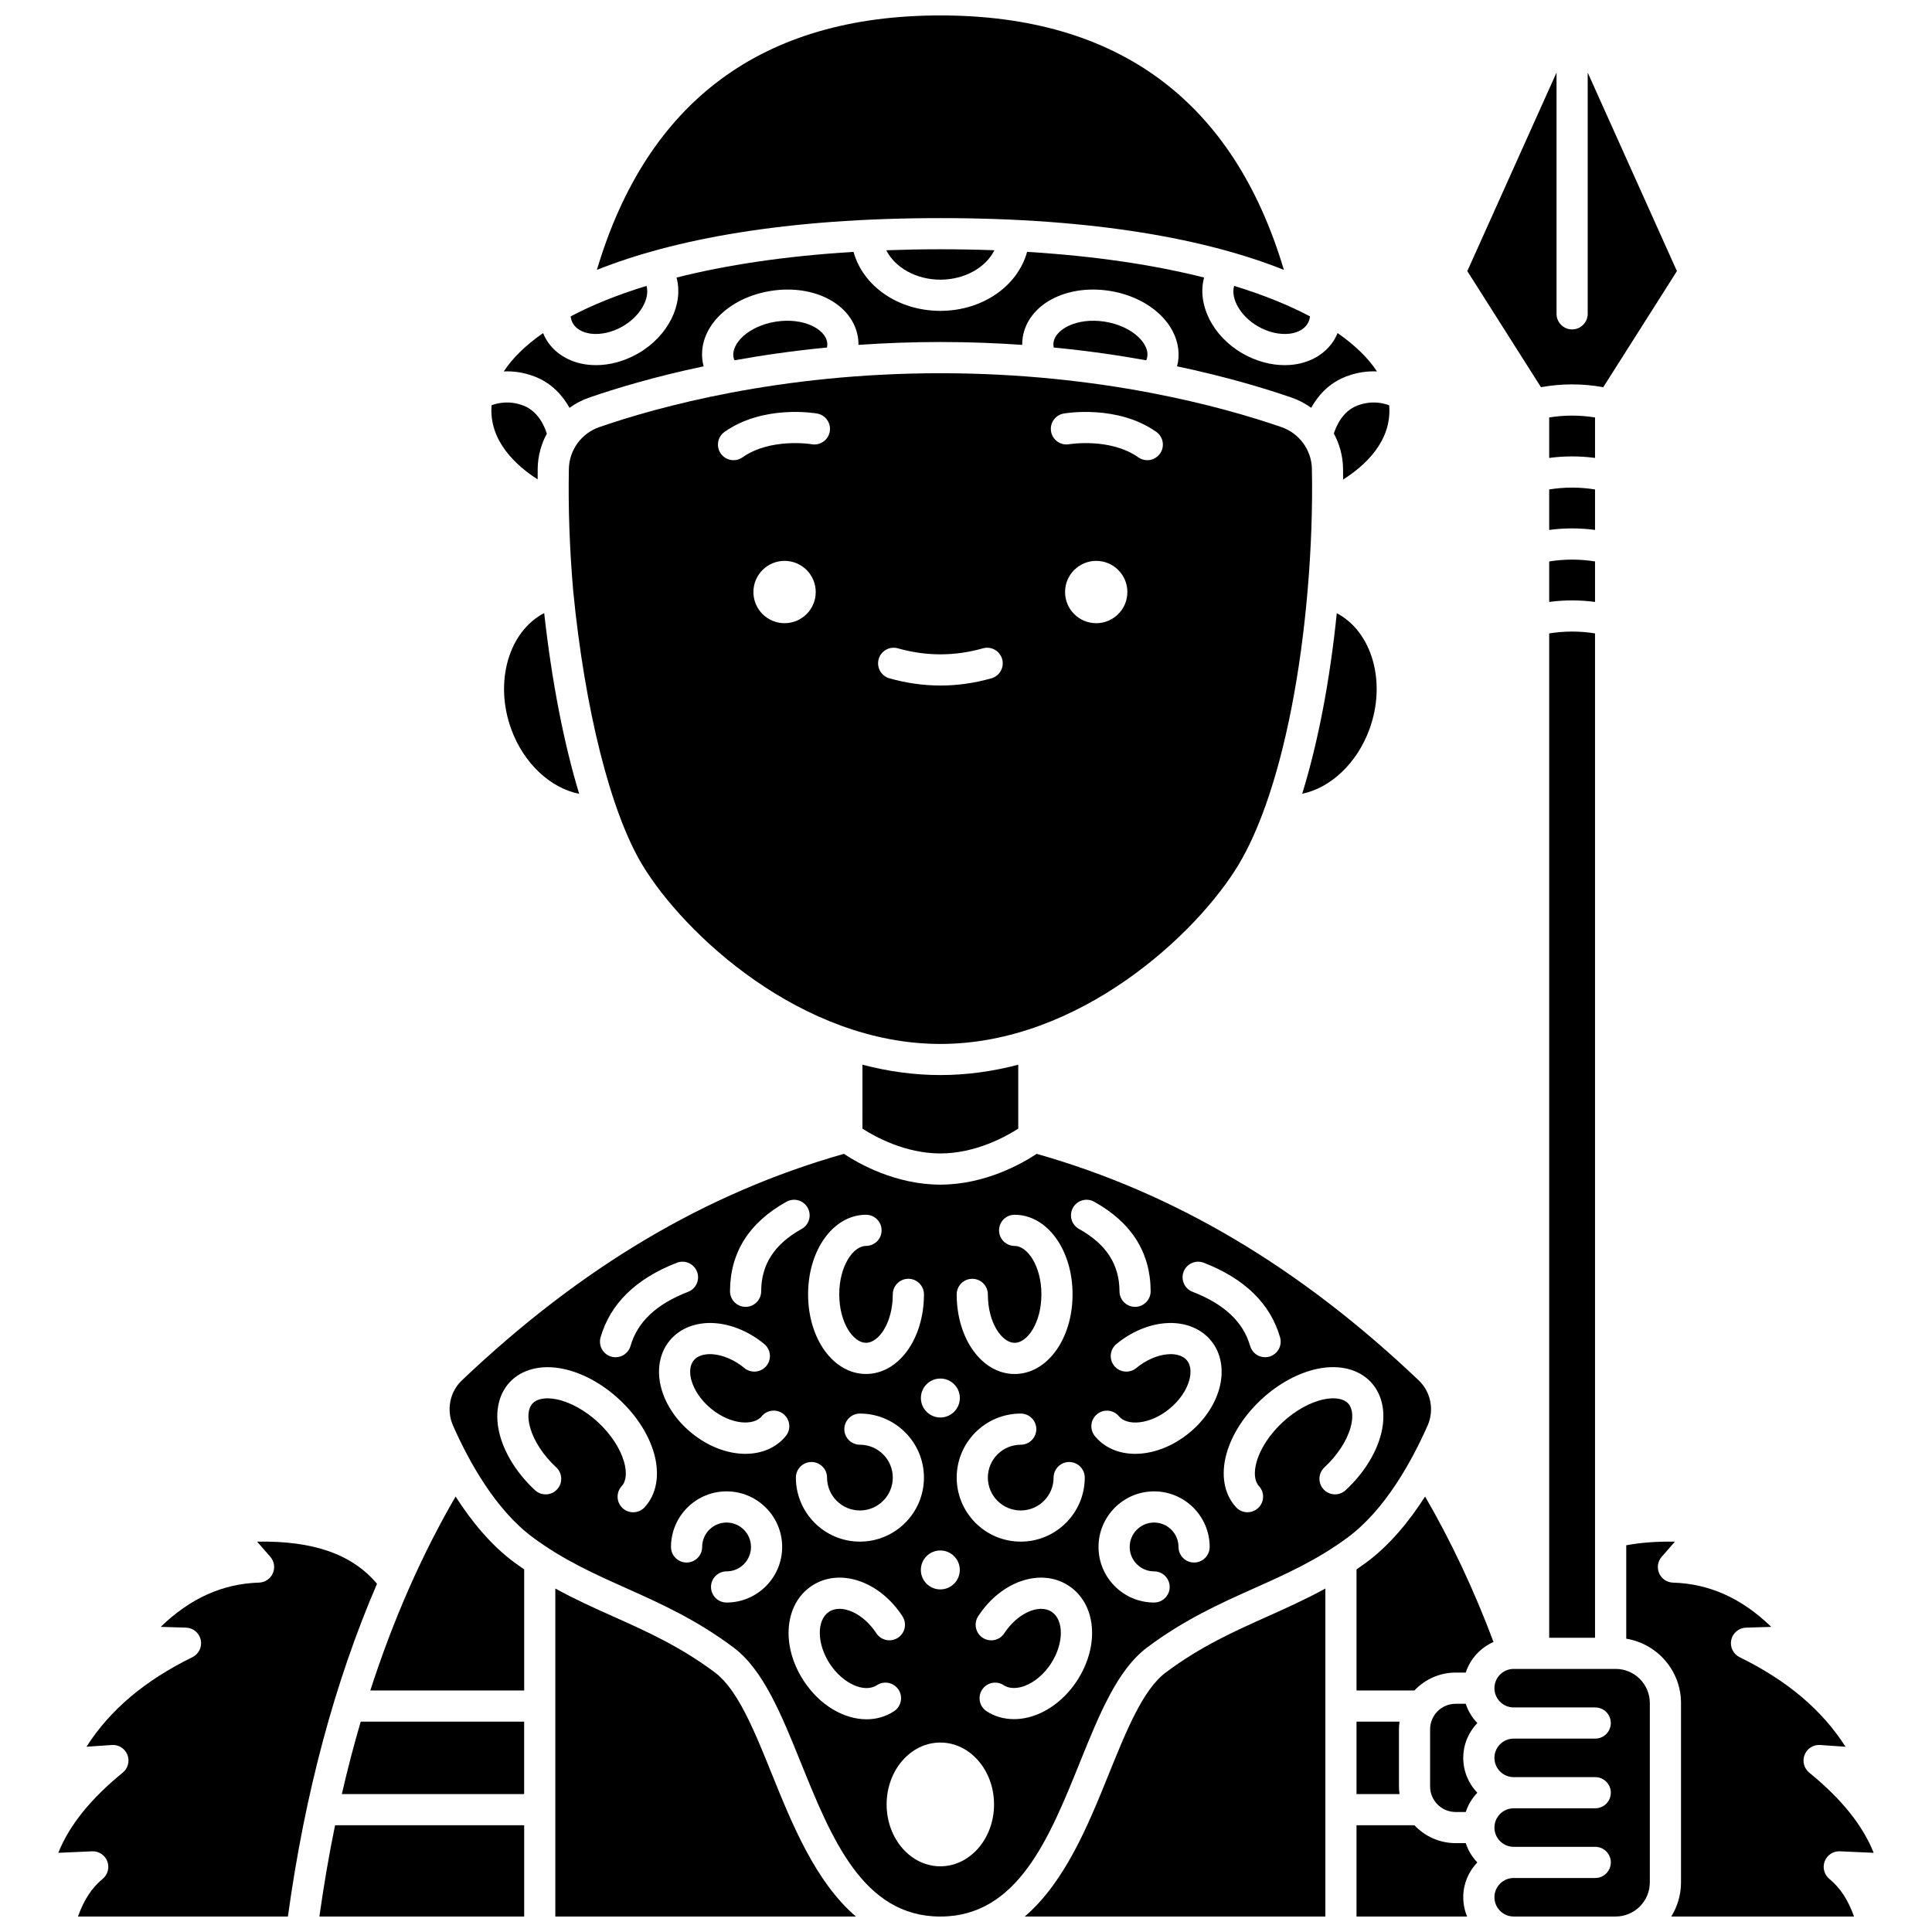 <?xml version="1.0" encoding="UTF-8"?>
<!-- Uploaded to: SVG Repo, www.svgrepo.com, Generator: SVG Repo Mixer Tools -->
<svg width="800px" height="800px" version="1.1" viewBox="144 144 512 512" xmlns="http://www.w3.org/2000/svg">
 <defs>
  <clipPath id="i">
   <path d="m415 564h81v87.902h-81z"/>
  </clipPath>
  <clipPath id="h">
   <path d="m159 552h85v99.902h-85z"/>
  </clipPath>
  <clipPath id="g">
   <path d="m228 627h55v24.902h-55z"/>
  </clipPath>
  <clipPath id="f">
   <path d="m302 148.09h183v67.906h-183z"/>
  </clipPath>
  <clipPath id="e">
   <path d="m291 564h80v87.902h-80z"/>
  </clipPath>
  <clipPath id="d">
   <path d="m503 627h33v24.902h-33z"/>
  </clipPath>
  <clipPath id="c">
   <path d="m263 449h261v202.9h-261z"/>
  </clipPath>
  <clipPath id="b">
   <path d="m574 552h67v99.902h-67z"/>
  </clipPath>
  <clipPath id="a">
   <path d="m540 586h42v65.902h-42z"/>
  </clipPath>
 </defs>
 <path d="m285.67 243.78c4.656 1.789 7.519 5.18 9.254 8.301 1.57-1.133 3.312-2.059 5.199-2.711 6.977-2.41 17.277-5.535 30.348-8.289-0.109-0.41-0.203-0.824-0.27-1.242-1.359-8.723 6.621-16.961 18.16-18.758 11.543-1.801 21.645 3.629 23.004 12.348 0.102 0.652 0.141 1.312 0.137 1.969 6.894-0.48 14.133-0.762 21.695-0.762s14.797 0.277 21.695 0.762c-0.004-0.656 0.039-1.312 0.137-1.965 1.359-8.719 11.457-14.152 23.004-12.352 5.234 0.816 9.977 3.039 13.359 6.269 3.731 3.562 5.481 8.113 4.801 12.488-0.066 0.418-0.16 0.832-0.27 1.242 13.078 2.754 23.387 5.879 30.367 8.289 1.883 0.652 3.621 1.574 5.188 2.703 1.73-3.117 4.594-6.504 9.246-8.293 2.977-1.141 5.754-1.457 8.184-1.344-2.266-3.469-5.738-6.906-10.438-10.176-0.219 0.531-0.461 1.055-0.75 1.559-2.156 3.734-6.144 6.215-10.949 6.809-0.766 0.094-1.539 0.141-2.32 0.141-3.754 0-7.652-1.078-11.191-3.117-8.016-4.629-12.078-13.086-10.16-20.098-13.012-3.289-28.648-5.695-46.91-6.801-2.481 9.035-11.793 15.629-22.996 15.629-11.203 0-20.516-6.594-22.996-15.629-18.262 1.109-33.898 3.516-46.91 6.805 1.918 7.012-2.144 15.469-10.16 20.094-3.539 2.043-7.438 3.117-11.191 3.117-0.781 0-1.555-0.047-2.32-0.141-4.801-0.59-8.793-3.074-10.949-6.809-0.289-0.5-0.531-1.02-0.746-1.547-4.688 3.266-8.156 6.699-10.418 10.164 2.426-0.113 5.199 0.203 8.168 1.344z"/>
 <path d="m300.63 232.43c2.633 0.32 5.684-0.383 8.371-1.934 4.652-2.688 7.289-7.336 6.332-10.734-7.832 2.394-14.523 5.133-20.102 8.082 0.078 0.664 0.27 1.285 0.594 1.844 1.164 2.016 3.512 2.582 4.805 2.742z"/>
 <path d="m378.88 210.32c2.254 4.543 7.867 7.797 14.324 7.797 6.461 0 12.07-3.254 14.324-7.797-4.621-0.168-9.391-0.262-14.324-0.262-4.934 0.004-9.703 0.098-14.324 0.262z"/>
 <path d="m477.39 230.5c2.688 1.551 5.742 2.254 8.371 1.934 1.297-0.16 3.641-0.727 4.805-2.738 0.324-0.562 0.516-1.184 0.594-1.852-5.578-2.949-12.27-5.684-20.102-8.078-0.961 3.391 1.68 8.047 6.332 10.734z"/>
 <g clip-path="url(#i)">
  <path d="m452.93 587.23c-6.031 4.516-10.43 15.402-15.09 26.93-5.348 13.234-11.547 28.551-22.277 37.746h79.672v-86.93c-5.188 2.852-10.328 5.16-15.363 7.414-8.711 3.902-17.723 7.934-26.941 14.84z"/>
 </g>
 <g clip-path="url(#h)">
  <path d="m212.13 552.55 3.504 4.012c1.051 1.203 1.312 2.902 0.676 4.367-0.641 1.465-2.066 2.43-3.66 2.477-9.645 0.289-18.227 4.141-26.055 11.73l6.695 0.203c1.898 0.059 3.512 1.402 3.91 3.258 0.402 1.855-0.516 3.746-2.219 4.578-12.602 6.176-21.844 13.977-28.062 23.727l6.719-0.461c1.789-0.137 3.461 0.93 4.125 2.602 0.66 1.672 0.164 3.582-1.23 4.719-8.531 6.961-14.164 13.957-17.082 21.254l8.941-0.398c1.793-0.078 3.406 0.988 4.043 2.652 0.637 1.664 0.133 3.547-1.246 4.672-2.828 2.312-4.953 5.535-6.527 9.961h55.637c4.496-32.633 12.398-62.152 23.613-88.184-6.586-7.828-16.84-11.434-31.781-11.168z"/>
 </g>
 <path d="m234.59 619.45h48.316v-19.195l-43.316 0.004c-1.828 6.234-3.492 12.637-5 19.191z"/>
 <path d="m264.74 540.6c-9.016 15.508-16.559 32.684-22.605 51.395h40.777v-32.086c-0.848-0.582-1.691-1.172-2.539-1.797-6.266-4.617-11.457-10.984-15.633-17.512z"/>
 <path d="m286.48 271.04c0.008-0.988-0.004-2 0.016-2.981 0.062-3.258 0.93-6.379 2.422-9.141-0.641-2.039-2.332-5.941-6.207-7.43-3.613-1.387-6.684-0.742-8.43-0.102-0.793 9.527 6.676 16.121 12.199 19.652z"/>
 <g clip-path="url(#g)">
  <path d="m228.64 651.9h54.27v-24.195h-50.113c-1.609 7.852-2.992 15.922-4.156 24.195z"/>
 </g>
 <path d="m506.92 337.25c4.566-12.512 0.668-25.852-8.66-30.746-1.828 17.992-4.992 34.367-9.164 47.848 7.496-1.539 14.516-8.043 17.824-17.102z"/>
 <g clip-path="url(#f)">
  <path d="m484.24 215.52c-13.316-44.746-43.898-67.43-91.027-67.43-47.133 0-77.711 22.684-91.031 67.43 20.301-8.113 49.977-13.719 91.02-13.719 41.055-0.004 70.738 5.606 91.039 13.719z"/>
 </g>
 <path d="m554.55 311.87v266.15h12.148v-266.16c-4.043-0.652-8.109-0.652-12.148 0.004z"/>
 <path d="m566.7 273.71c-4.043-0.652-8.105-0.652-12.148 0v10.727c4.043-0.539 8.105-0.539 12.148 0z"/>
 <path d="m566.7 292.79c-4.043-0.652-8.105-0.652-12.148 0v10.727c4.043-0.539 8.105-0.539 12.148 0z"/>
 <path d="m566.7 254.63c-4.043-0.652-8.105-0.652-12.148 0v10.727c4.043-0.539 8.105-0.539 12.148 0z"/>
 <path d="m568.88 246.61 19.52-30.762-23.645-52.621v63.941c0 2.281-1.848 4.129-4.129 4.129s-4.129-1.848-4.129-4.129v-63.941l-23.645 52.621 19.52 30.762c5.488-0.992 11.02-0.992 16.508 0z"/>
 <path d="m503.69 251.49c-3.875 1.488-5.562 5.363-6.203 7.406 1.5 2.769 2.371 5.898 2.434 9.164 0.02 0.996 0.008 2.019 0.016 3.023 5.547-3.504 13.031-10.066 12.207-19.684-1.738-0.645-4.824-1.305-8.453 0.09z"/>
 <path d="m279.49 337.25c3.32 9.098 10.418 15.621 18 17.125-4.047-13.324-7.246-29.699-9.277-47.902-9.375 4.867-13.301 18.238-8.723 30.777z"/>
 <path d="m448.04 238.57c0.355-2.277-1.312-4.262-2.34-5.242-2.144-2.047-5.398-3.535-8.93-4.086-7.32-1.137-13.027 1.961-13.57 5.461-0.07 0.453-0.051 0.918 0.035 1.391 8.863 0.859 17.07 2.043 24.539 3.394 0.117-0.301 0.215-0.605 0.266-0.918z"/>
 <path d="m363.17 236.09c0.086-0.473 0.105-0.938 0.035-1.391-0.543-3.496-6.25-6.594-13.57-5.461-7.32 1.141-11.816 5.828-11.27 9.324 0.047 0.312 0.148 0.621 0.273 0.918 7.461-1.344 15.668-2.527 24.531-3.391z"/>
 <path d="m372.56 426.16-0.008 16.938c3.269 2.109 11.297 6.578 20.648 6.578 9.348 0 17.371-4.465 20.648-6.578v-16.934c-6.629 1.734-13.531 2.738-20.637 2.738-7.109 0-14.02-1.004-20.652-2.742z"/>
 <path d="m472.26 373.1c2.57-4.281 4.949-9.527 7.102-15.562 0.039-0.129 0.082-0.254 0.133-0.375 5.262-14.898 9.141-34.562 11.031-56.621 0.953-11.129 1.34-22 1.141-32.312-0.098-4.973-3.34-9.41-8.066-11.043-15.434-5.332-47.703-14.277-90.398-14.277-42.688 0-74.949 8.945-90.379 14.277-4.731 1.633-7.973 6.074-8.066 11.047-0.199 10.312 0.184 21.184 1.141 32.312 3.074 31.484 9.906 58.625 18.266 72.559 11.031 18.383 42.246 47.551 79.051 47.551 36.805-0.008 68.02-29.172 79.047-47.555zm-120.34-63.949c-4.562 0-8.258-3.699-8.258-8.258 0-4.562 3.699-8.258 8.258-8.258 4.562 0 8.258 3.699 8.258 8.258s-3.695 8.258-8.258 8.258zm11.973-50.777c-0.395 2.242-2.539 3.746-4.773 3.352-0.188-0.031-10.918-1.762-18.348 3.473-0.723 0.512-1.551 0.754-2.375 0.754-1.297 0-2.574-0.609-3.379-1.75-1.312-1.863-0.867-4.441 0.996-5.754 10.305-7.258 23.957-4.961 24.531-4.856 2.242 0.391 3.742 2.535 3.348 4.781zm42.836 65.387c-4.477 1.27-9.023 1.91-13.512 1.91-4.488 0-9.035-0.645-13.512-1.91-2.195-0.621-3.469-2.902-2.848-5.098 0.621-2.191 2.898-3.473 5.098-2.848 7.492 2.121 15.035 2.121 22.527 0 2.195-0.625 4.477 0.656 5.098 2.848 0.617 2.191-0.656 4.477-2.852 5.098zm27.781-14.609c-4.562 0-8.258-3.699-8.258-8.258 0-4.562 3.699-8.258 8.258-8.258 4.562 0 8.258 3.699 8.258 8.258 0.004 4.559-3.695 8.258-8.258 8.258zm16.91-44.949c-0.805 1.141-2.082 1.75-3.379 1.75-0.82 0-1.652-0.242-2.375-0.754-7.461-5.258-18.242-3.492-18.352-3.473-2.242 0.379-4.379-1.121-4.769-3.363-0.391-2.242 1.105-4.375 3.348-4.773 0.574-0.102 14.227-2.402 24.531 4.856 1.863 1.316 2.309 3.891 0.996 5.758z"/>
 <g clip-path="url(#e)">
  <path d="m348.56 614.16c-4.656-11.527-9.055-22.414-15.09-26.93-9.223-6.906-18.23-10.938-26.941-14.836-5.035-2.254-10.176-4.559-15.363-7.414v86.93h79.672c-10.734-9.199-16.934-24.516-22.277-37.75z"/>
 </g>
 <path d="m532.44 595.52h-2.68c-3.731 0-6.766 3.035-6.766 6.766v15.148c0 3.731 3.035 6.766 6.766 6.766h2.68c0.629-1.934 1.691-3.668 3.066-5.106-2.301-2.402-3.727-5.652-3.727-9.234s1.426-6.832 3.727-9.234c-1.379-1.438-2.438-3.176-3.066-5.106z"/>
 <g clip-path="url(#d)">
  <path d="m532.44 632.45h-2.68c-4.305 0-8.184-1.832-10.926-4.742h-15.344v24.195h29.309c-0.656-1.574-1.02-3.301-1.02-5.109 0-3.582 1.426-6.832 3.727-9.234-1.379-1.441-2.438-3.176-3.066-5.109z"/>
 </g>
 <path d="m514.89 600.26h-11.398v19.195h11.398c-0.09-0.664-0.152-1.336-0.152-2.023v-15.148c0-0.688 0.062-1.359 0.152-2.023z"/>
 <path d="m506.03 558.11c-0.848 0.625-1.691 1.219-2.539 1.797v32.086h15.344c2.742-2.914 6.621-4.742 10.926-4.742h2.68c1.184-3.637 3.887-6.59 7.359-8.113-5.164-13.742-11.234-26.668-18.137-38.543-4.18 6.531-9.371 12.898-15.633 17.516z"/>
 <g clip-path="url(#c)">
  <path d="m522.32 521.82c1.82-4.117 0.883-8.941-2.336-12-31.559-30.016-64.695-49.668-101.25-60.039-3.871 2.566-13.672 8.16-25.543 8.16-11.871 0-21.672-5.594-25.543-8.16-36.551 10.371-69.691 30.023-101.25 60.039-3.219 3.059-4.156 7.883-2.332 12 4.195 9.488 11.277 22.336 21.195 29.648 8.133 5.996 16.148 9.586 24.633 13.387 9.125 4.086 18.559 8.309 28.52 15.766 7.875 5.898 12.695 17.824 17.797 30.449 8.109 20.074 16.496 40.832 36.98 40.832s28.871-20.758 36.98-40.832c5.102-12.625 9.918-24.551 17.797-30.449 9.957-7.457 19.395-11.68 28.52-15.766 8.488-3.801 16.504-7.387 24.633-13.387 9.914-7.312 16.996-20.16 21.191-29.648zm-64.645-40.82c0.824-2.125 3.219-3.184 5.344-2.356 10.844 4.207 17.645 10.855 20.211 19.762 0.633 2.191-0.633 4.481-2.824 5.113-0.383 0.109-0.766 0.16-1.145 0.16-1.793 0-3.445-1.18-3.965-2.988-1.84-6.387-6.836-11.082-15.262-14.352-2.129-0.82-3.184-3.211-2.359-5.34zm-29.332-16.926c1.105-1.996 3.621-2.715 5.613-1.609 9.918 5.504 14.953 13.484 14.977 23.727 0.004 2.281-1.84 4.133-4.121 4.137h-0.008c-2.277 0-4.125-1.844-4.129-4.121-0.016-7.121-3.523-12.527-10.723-16.52-1.996-1.105-2.715-3.617-1.609-5.613zm-56.457 62.793c-2.281 0-4.129-1.848-4.129-4.129s1.848-4.129 4.129-4.129c9.359 0 16.969 7.613 16.969 16.969 0 9.359-7.613 16.969-16.969 16.969s-16.969-7.613-16.969-16.969c0-2.281 1.848-4.129 4.129-4.129s4.129 1.848 4.129 4.129c0 4.801 3.906 8.711 8.711 8.711s8.711-3.906 8.711-8.711c0-4.805-3.906-8.711-8.711-8.711zm21.309 28.023c2.852 0 5.16 2.312 5.16 5.16 0 2.852-2.312 5.16-5.16 5.16-2.852 0-5.16-2.312-5.16-5.16s2.309-5.16 5.16-5.16zm4.34-19.312c0-9.355 7.613-16.969 16.969-16.969 2.281 0 4.129 1.848 4.129 4.129s-1.848 4.129-4.129 4.129c-4.801 0-8.711 3.906-8.711 8.711 0 4.805 3.906 8.711 8.711 8.711 4.805 0 8.711-3.906 8.711-8.711 0-2.281 1.848-4.129 4.129-4.129s4.129 1.848 4.129 4.129c0 9.355-7.613 16.969-16.969 16.969-9.355 0-16.969-7.613-16.969-16.969zm4.129-52.684c2.281 0 4.129 1.848 4.129 4.129 0 7.566 3.738 12.84 7.094 12.84s7.094-5.273 7.094-12.84c0-7.566-3.738-12.84-7.094-12.84-2.281 0-4.129-1.848-4.129-4.129s1.848-4.129 4.129-4.129c8.609 0 15.352 9.27 15.352 21.102 0 11.832-6.742 21.098-15.352 21.098s-15.352-9.27-15.352-21.098c0-2.285 1.848-4.133 4.129-4.133zm-8.457 26.434c2.852 0 5.16 2.312 5.16 5.16 0 2.852-2.312 5.16-5.16 5.16-2.852 0-5.16-2.312-5.16-5.16-0.004-2.848 2.309-5.16 5.16-5.16zm-19.703-43.406c2.281 0 4.129 1.848 4.129 4.129s-1.848 4.129-4.129 4.129c-3.356 0-7.094 5.273-7.094 12.84s3.738 12.84 7.094 12.84c3.356 0 7.094-5.273 7.094-12.84 0-2.281 1.848-4.129 4.129-4.129s4.129 1.848 4.129 4.129c0 11.832-6.742 21.098-15.352 21.098-8.609 0-15.352-9.27-15.352-21.098s6.742-21.098 15.352-21.098zm-21.07-3.453c1.996-1.105 4.508-0.387 5.613 1.609 1.105 1.996 0.387 4.508-1.605 5.613-7.203 3.996-10.707 9.398-10.723 16.52-0.004 2.277-1.852 4.121-4.129 4.121h-0.008c-2.281-0.004-4.125-1.855-4.121-4.137 0.02-10.242 5.059-18.227 14.973-23.727zm-49.273 35.938c2.566-8.906 9.367-15.555 20.211-19.762 2.125-0.824 4.519 0.23 5.344 2.356s-0.23 4.519-2.356 5.344c-8.43 3.269-13.422 7.961-15.262 14.352-0.52 1.809-2.172 2.988-3.965 2.988-0.379 0-0.766-0.051-1.145-0.16-2.195-0.637-3.457-2.926-2.828-5.117zm11.668 45.035c-0.812 0.879-1.922 1.324-3.031 1.324-1.004 0-2.012-0.363-2.805-1.098-1.672-1.551-1.773-4.164-0.227-5.836 1.191-1.289 1.414-3.641 0.609-6.457-1.012-3.531-3.523-7.348-6.894-10.469s-7.371-5.336-10.969-6.07c-2.867-0.586-5.199-0.184-6.391 1.105s-1.414 3.641-0.609 6.457c1.012 3.531 3.523 7.348 6.894 10.469 1.672 1.551 1.773 4.164 0.227 5.836s-4.16 1.773-5.836 0.227c-4.516-4.18-7.789-9.242-9.227-14.258-1.617-5.656-0.711-10.887 2.488-14.344s8.344-4.762 14.105-3.586c5.113 1.043 10.41 3.922 14.926 8.102 4.512 4.18 7.789 9.242 9.223 14.258 1.621 5.656 0.715 10.883-2.484 14.34zm21.723 25.246c-2.281 0-4.129-1.848-4.129-4.129s1.848-4.129 4.129-4.129c3.566 0 6.469-2.902 6.469-6.473 0-3.566-2.902-6.469-6.469-6.469-3.566 0-6.473 2.902-6.473 6.469 0 2.281-1.848 4.129-4.129 4.129s-4.129-1.848-4.129-4.129c0-8.121 6.606-14.73 14.73-14.73 8.121 0 14.73 6.606 14.73 14.73 0 8.121-6.609 14.73-14.73 14.73zm4.996-39.406c-4.68 0-9.852-1.879-14.371-5.602-3.906-3.215-6.715-7.371-7.91-11.695-1.32-4.777-0.516-9.414 2.211-12.719 2.723-3.309 7.121-4.992 12.059-4.609 4.473 0.344 9.09 2.301 12.996 5.519 1.762 1.449 2.012 4.055 0.562 5.812-1.449 1.758-4.051 2.012-5.812 0.562-2.566-2.117-5.621-3.449-8.375-3.66-1.305-0.102-3.699-0.023-5.055 1.621-1.355 1.648-0.973 4.012-0.625 5.269 0.734 2.664 2.629 5.402 5.199 7.519 5.305 4.367 11.336 4.578 13.43 2.035 1.449-1.762 4.051-2.012 5.812-0.562s2.012 4.055 0.562 5.812c-2.582 3.141-6.43 4.695-10.684 4.695zm32.094 70.348c-5.988 0-12.414-3.703-16.672-10.227-6.09-9.336-5.106-20.398 2.234-25.188 7.348-4.789 17.867-1.23 23.953 8.102 1.246 1.91 0.707 4.469-1.203 5.715-1.91 1.246-4.469 0.707-5.715-1.203-3.441-5.273-9.176-7.887-12.523-5.699-3.348 2.184-3.269 8.484 0.168 13.758 3.441 5.269 9.176 7.879 12.523 5.695 1.91-1.242 4.469-0.707 5.715 1.203s0.707 4.469-1.203 5.715c-2.203 1.445-4.703 2.129-7.277 2.129zm19.555 38.961c-7.863 0-14.234-7.344-14.234-16.398 0-9.059 6.371-16.398 14.234-16.398 7.859 0 14.234 7.344 14.234 16.398 0 9.059-6.371 16.398-14.234 16.398zm36.227-49.188c-2.773 4.25-6.644 7.477-10.902 9.09-1.945 0.734-3.906 1.098-5.805 1.098-2.629 0-5.125-0.703-7.25-2.086-1.91-1.246-2.449-3.805-1.203-5.715s3.805-2.449 5.715-1.203c1.945 1.27 4.352 0.656 5.617 0.18 2.594-0.98 5.113-3.121 6.906-5.875 3.441-5.273 3.519-11.574 0.168-13.758-3.352-2.18-9.082 0.426-12.523 5.699-1.246 1.91-3.805 2.449-5.715 1.203s-2.449-3.805-1.203-5.715c6.086-9.332 16.609-12.891 23.953-8.102 7.352 4.785 8.332 15.852 2.242 25.184zm31.02-31.316c-2.281 0-4.129-1.848-4.129-4.129 0-3.566-2.902-6.469-6.469-6.469s-6.469 2.902-6.469 6.469 2.902 6.473 6.469 6.473c2.281 0 4.129 1.848 4.129 4.129s-1.848 4.129-4.129 4.129c-8.121 0-14.73-6.606-14.73-14.73 0-8.121 6.606-14.73 14.73-14.73 8.121 0 14.73 6.606 14.73 14.73-0.004 2.277-1.855 4.129-4.133 4.129zm6.684-46.102c-1.195 4.324-4.004 8.48-7.91 11.695-4.516 3.719-9.691 5.602-14.371 5.602-4.254 0-8.102-1.551-10.684-4.691-1.449-1.762-1.199-4.363 0.562-5.812 1.762-1.449 4.363-1.199 5.812 0.562 2.094 2.543 8.121 2.332 13.43-2.035 2.57-2.117 4.465-4.856 5.199-7.519 0.348-1.262 0.73-3.625-0.625-5.269-1.355-1.648-3.746-1.727-5.055-1.625-2.754 0.211-5.809 1.543-8.375 3.66-1.762 1.449-4.363 1.195-5.812-0.562-1.449-1.762-1.199-4.363 0.562-5.812 3.906-3.215 8.52-5.176 12.996-5.519 4.941-0.383 9.34 1.301 12.059 4.609 2.723 3.305 3.527 7.941 2.211 12.719zm33.473 26.938c-1.672 1.547-4.289 1.449-5.836-0.227-1.551-1.672-1.449-4.285 0.227-5.836 3.371-3.121 5.883-6.938 6.894-10.469 0.805-2.816 0.582-5.172-0.609-6.457-1.195-1.289-3.523-1.688-6.391-1.105-3.598 0.734-7.598 2.949-10.969 6.07-3.371 3.121-5.887 6.938-6.894 10.469-0.805 2.816-0.582 5.172 0.609 6.457 1.551 1.672 1.449 4.285-0.227 5.836-0.797 0.734-1.801 1.098-2.805 1.098-1.109 0-2.219-0.445-3.031-1.324-3.199-3.457-4.106-8.684-2.488-14.344 1.434-5.016 4.711-10.078 9.227-14.258 4.512-4.18 9.812-7.055 14.926-8.102 5.762-1.176 10.906 0.129 14.105 3.586 3.199 3.457 4.106 8.684 2.488 14.344-1.438 5.019-4.715 10.086-9.227 14.262z"/>
 </g>
 <g clip-path="url(#b)">
  <path d="m628.81 641.94c-1.379-1.125-1.879-3.008-1.246-4.672 0.637-1.664 2.258-2.734 4.043-2.652l8.941 0.398c-2.914-7.297-8.547-14.293-17.078-21.25-1.395-1.137-1.891-3.043-1.23-4.719 0.66-1.672 2.332-2.738 4.125-2.602l6.719 0.461c-6.215-9.746-15.457-17.551-28.062-23.727-1.703-0.836-2.621-2.723-2.219-4.578 0.402-1.855 2.016-3.199 3.91-3.258l6.695-0.203c-7.828-7.59-16.41-11.445-26.055-11.73-1.598-0.047-3.023-1.012-3.66-2.477-0.641-1.465-0.375-3.164 0.676-4.367l3.504-4.012c-4.773-0.078-9.047 0.238-12.902 0.961v24.754c8.219 1.344 14.516 8.473 14.516 17.062v47.52c0 3.32-0.957 6.418-2.586 9.055h48.441c-1.578-4.43-3.703-7.652-6.531-9.965z"/>
 </g>
 <g clip-path="url(#a)">
  <path d="m572.17 586.28h-26.84-0.012-0.012-0.16c-2.816 0-5.106 2.289-5.106 5.106 0 2.812 2.289 5.106 5.106 5.106h21.609c2.281 0 4.129 1.848 4.129 4.129s-1.848 4.129-4.129 4.129h-21.609c-2.816 0-5.106 2.289-5.106 5.106 0 2.812 2.289 5.106 5.106 5.106h21.609c2.281 0 4.129 1.848 4.129 4.129s-1.848 4.129-4.129 4.129h-21.609c-2.816 0-5.106 2.289-5.106 5.106 0 2.812 2.289 5.106 5.106 5.106h21.609c2.281 0 4.129 1.848 4.129 4.129s-1.848 4.129-4.129 4.129h-21.609c-2.816 0-5.106 2.289-5.106 5.106 0 2.812 2.289 5.106 5.106 5.106 0.02 0 0.039 0.008 0.059 0.008h26.906c0.02 0 0.039-0.008 0.059-0.008 4.988 0 9.051-4.059 9.051-9.051v-47.52c-0.004-4.984-4.062-9.047-9.051-9.047z"/>
 </g>
</svg>